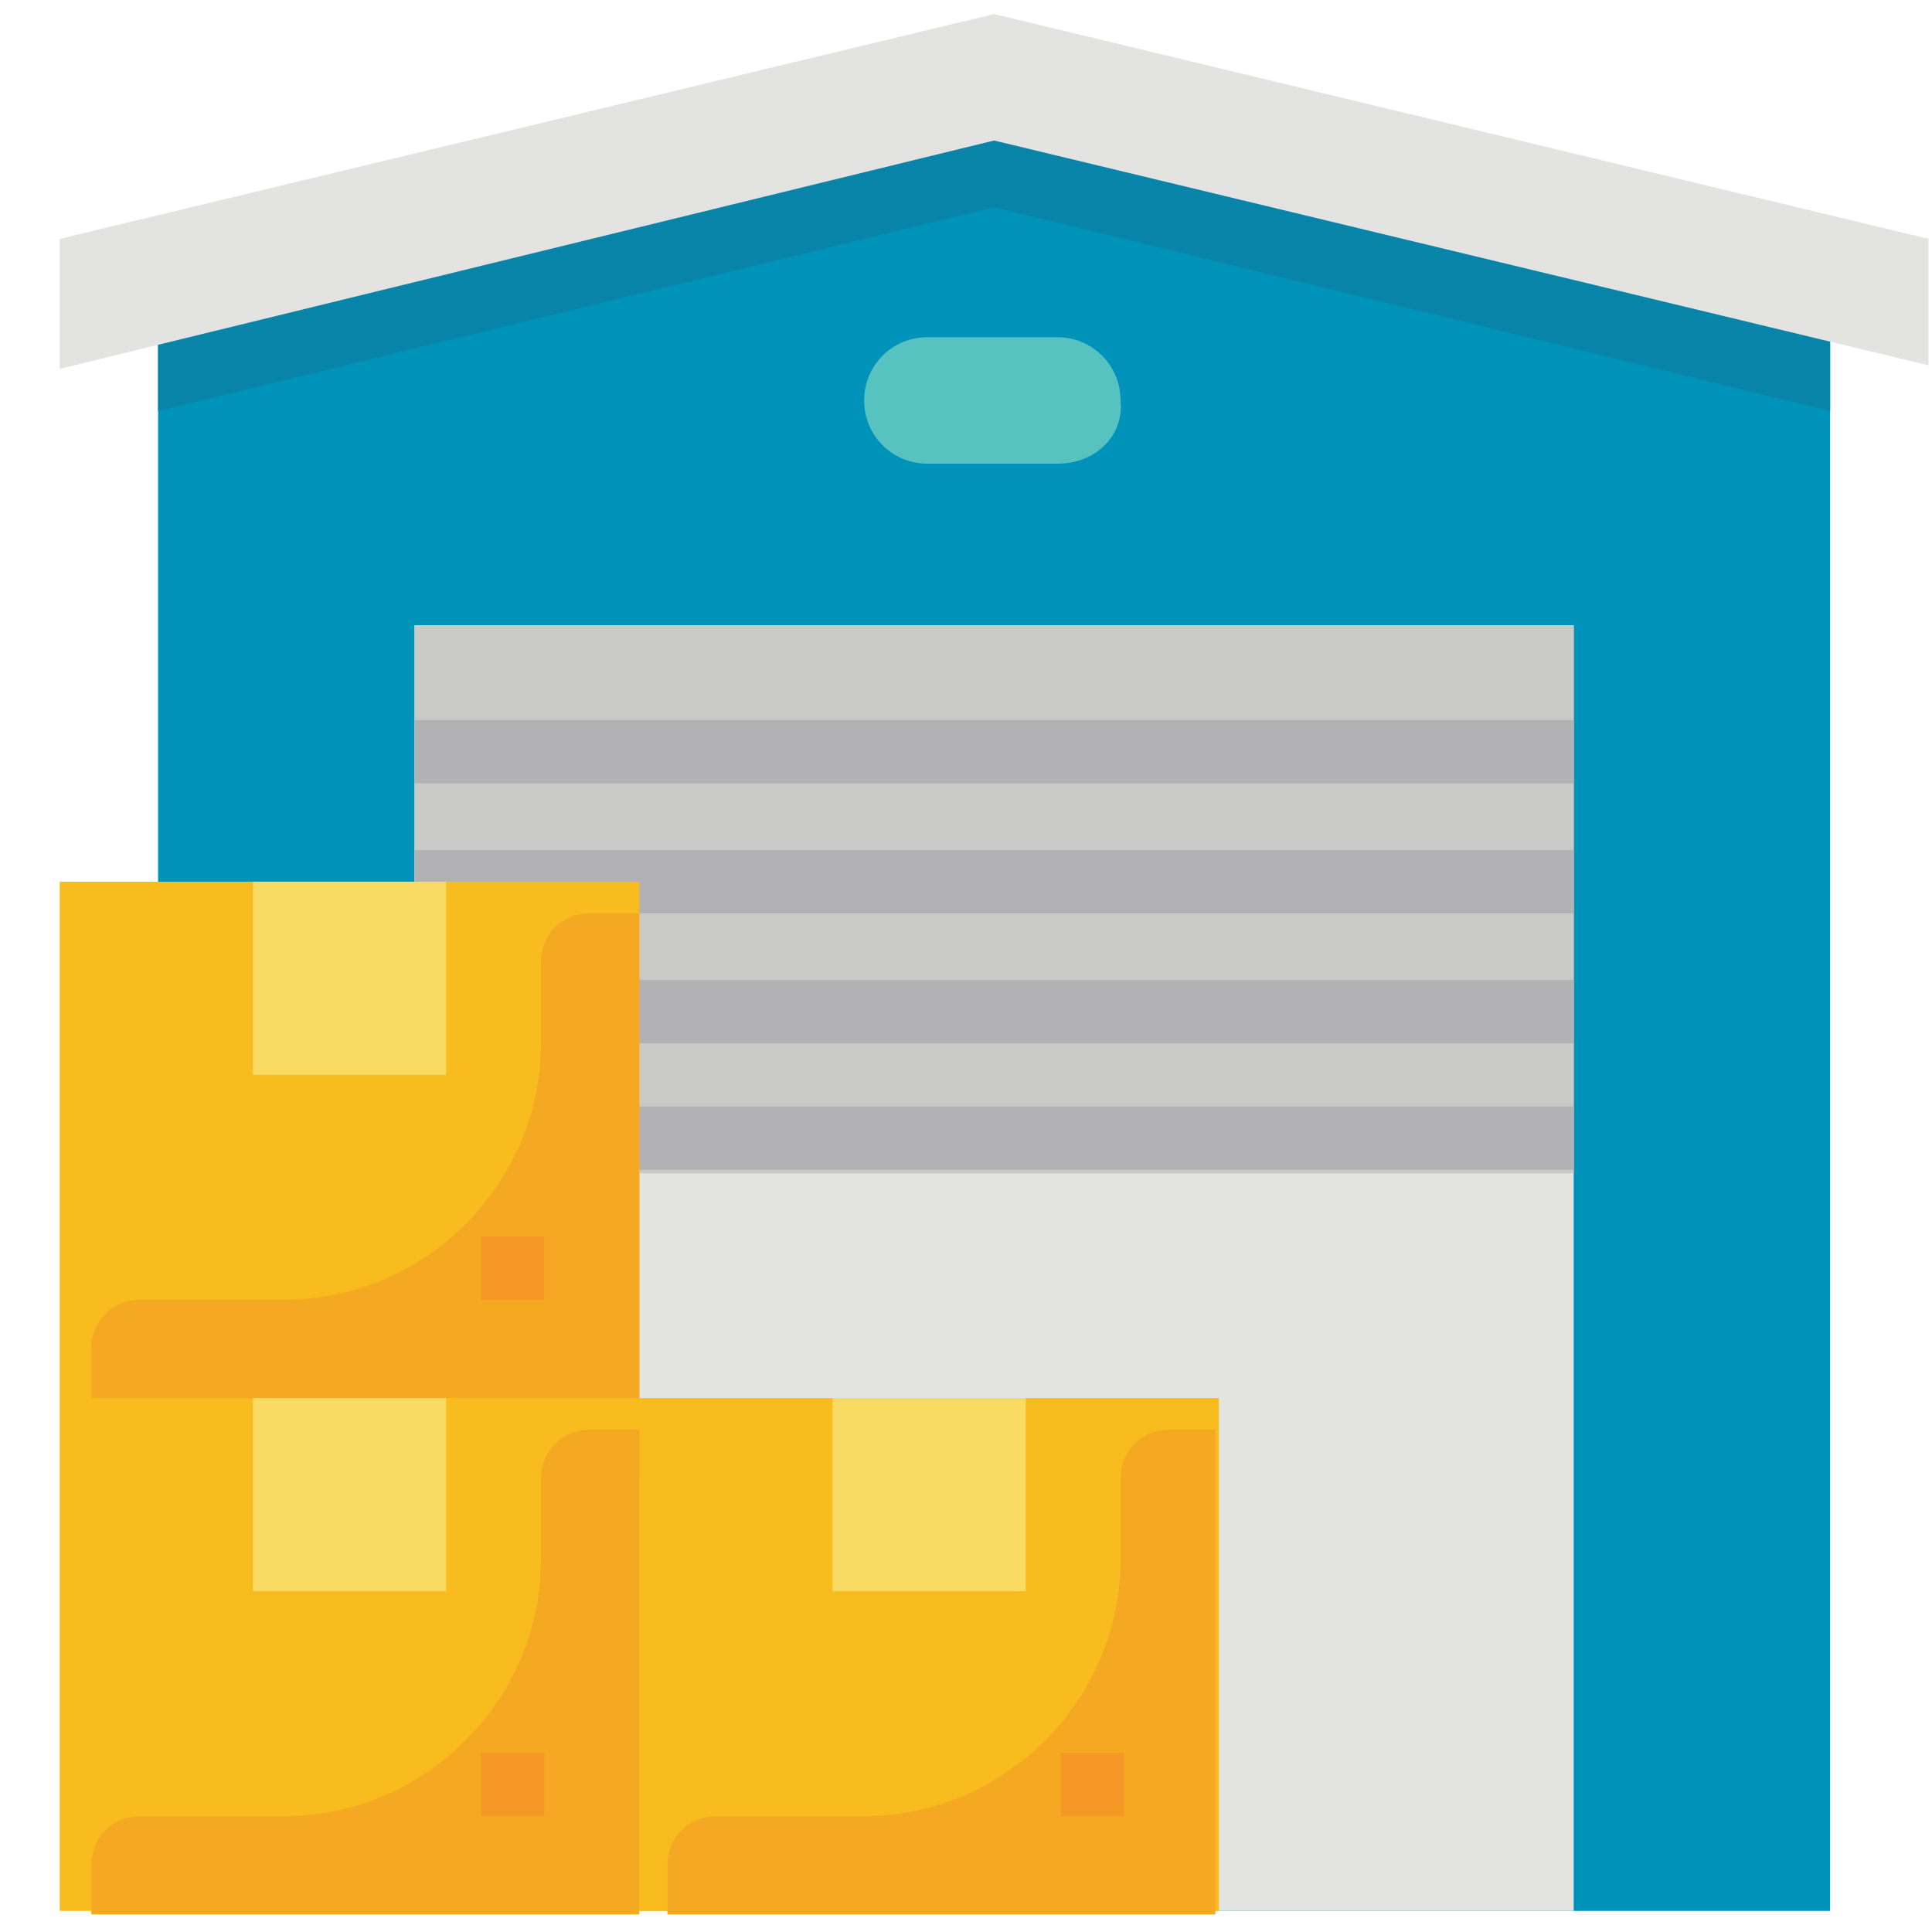 <?xml version="1.0" encoding="utf-8"?>
<!-- Generator: Adobe Illustrator 25.4.1, SVG Export Plug-In . SVG Version: 6.00 Build 0)  -->
<svg version="1.1" id="Layer_1" xmlns="http://www.w3.org/2000/svg" xmlns:xlink="http://www.w3.org/1999/xlink" x="0px" y="0px"
	 width="55px" height="55px" viewBox="0 0 55 55" style="enable-background:new 0 0 55 55;" xml:space="preserve">
<style type="text/css">
	.st0{fill:#0093B9;}
	.st1{fill:#E3E4E2;}
	.st2{fill:#0884A9;}
	.st3{fill:#57C3C1;}
	.st4{fill:#C9C9C8;}
	.st5{fill:#B2B1B4;}
	.st6{fill:#F8BC1E;}
	.st7{fill:#F9DA62;}
	.st8{fill:#F5A922;}
	.st9{fill:#F79726;}
</style>
<g id="Flat">
	<path class="st0" d="M52.1,7.7v46.7H4.5V7.7l23.8-5.5L52.1,7.7z"/>
	<path class="st1" d="M11.8,17.8h33v36.6h-33V17.8z"/>
	<path class="st2" d="M52.1,7.7v4L28.3,5.9L4.5,11.7v-4l23.8-5.5L52.1,7.7z"/>
	<path class="st3" d="M30.1,13.2h-3.7c-1,0-1.8-0.8-1.8-1.8l0,0c0-1,0.8-1.8,1.8-1.8h3.7c1,0,1.8,0.8,1.8,1.8l0,0
		C32,12.4,31.2,13.2,30.1,13.2z"/>
	<path class="st1" d="M54.9,6.8L28.3,0.4L1.7,6.8v3.7L28.3,4l26.6,6.4V6.8z"/>
	<path class="st4" d="M11.8,17.8h33v15.6h-33V17.8z"/>
	<g>
		<path class="st5" d="M11.8,20.5h33v1.8h-33V20.5z"/>
		<path class="st5" d="M11.8,24.2h33V26h-33V24.2z"/>
		<path class="st5" d="M11.8,27.9h33v1.8h-33V27.9z"/>
		<path class="st5" d="M11.8,31.5h33v1.8h-33V31.5z"/>
	</g>
	<path class="st6" d="M34.7,54.4V39.8H18.2V25.1H1.7v29.3H34.7z"/>
	<path class="st7" d="M23.7,39.8h5.5v5.5h-5.5V39.8z"/>
	<path class="st8" d="M34.7,40.7h-1.4c-0.8,0-1.4,0.6-1.4,1.4v2.3c0,4-3.3,7.3-7.3,7.3h-4.2c-0.8,0-1.4,0.6-1.4,1.4v1.4h15.6V40.7z"
		/>
	<path class="st9" d="M30.1,49.9H32v1.8h-1.8V49.9z"/>
	<path class="st7" d="M7.2,39.8h5.5v5.5H7.2V39.8z"/>
	<path class="st8" d="M18.2,40.7h-1.4c-0.8,0-1.4,0.6-1.4,1.4v2.3c0,4-3.3,7.3-7.3,7.3H4c-0.8,0-1.4,0.6-1.4,1.4v1.4h15.6V40.7z"/>
	<path class="st9" d="M13.7,49.9h1.8v1.8h-1.8V49.9z"/>
	<path class="st7" d="M7.2,25.1h5.5v5.5H7.2V25.1z"/>
	<path class="st8" d="M18.2,26h-1.4c-0.8,0-1.4,0.6-1.4,1.4v2.3c0,4-3.3,7.3-7.3,7.3H4c-0.8,0-1.4,0.6-1.4,1.4v1.4h15.6V26z"/>
	<path class="st9" d="M13.7,35.2h1.8V37h-1.8V35.2z"/>
</g>
</svg>
